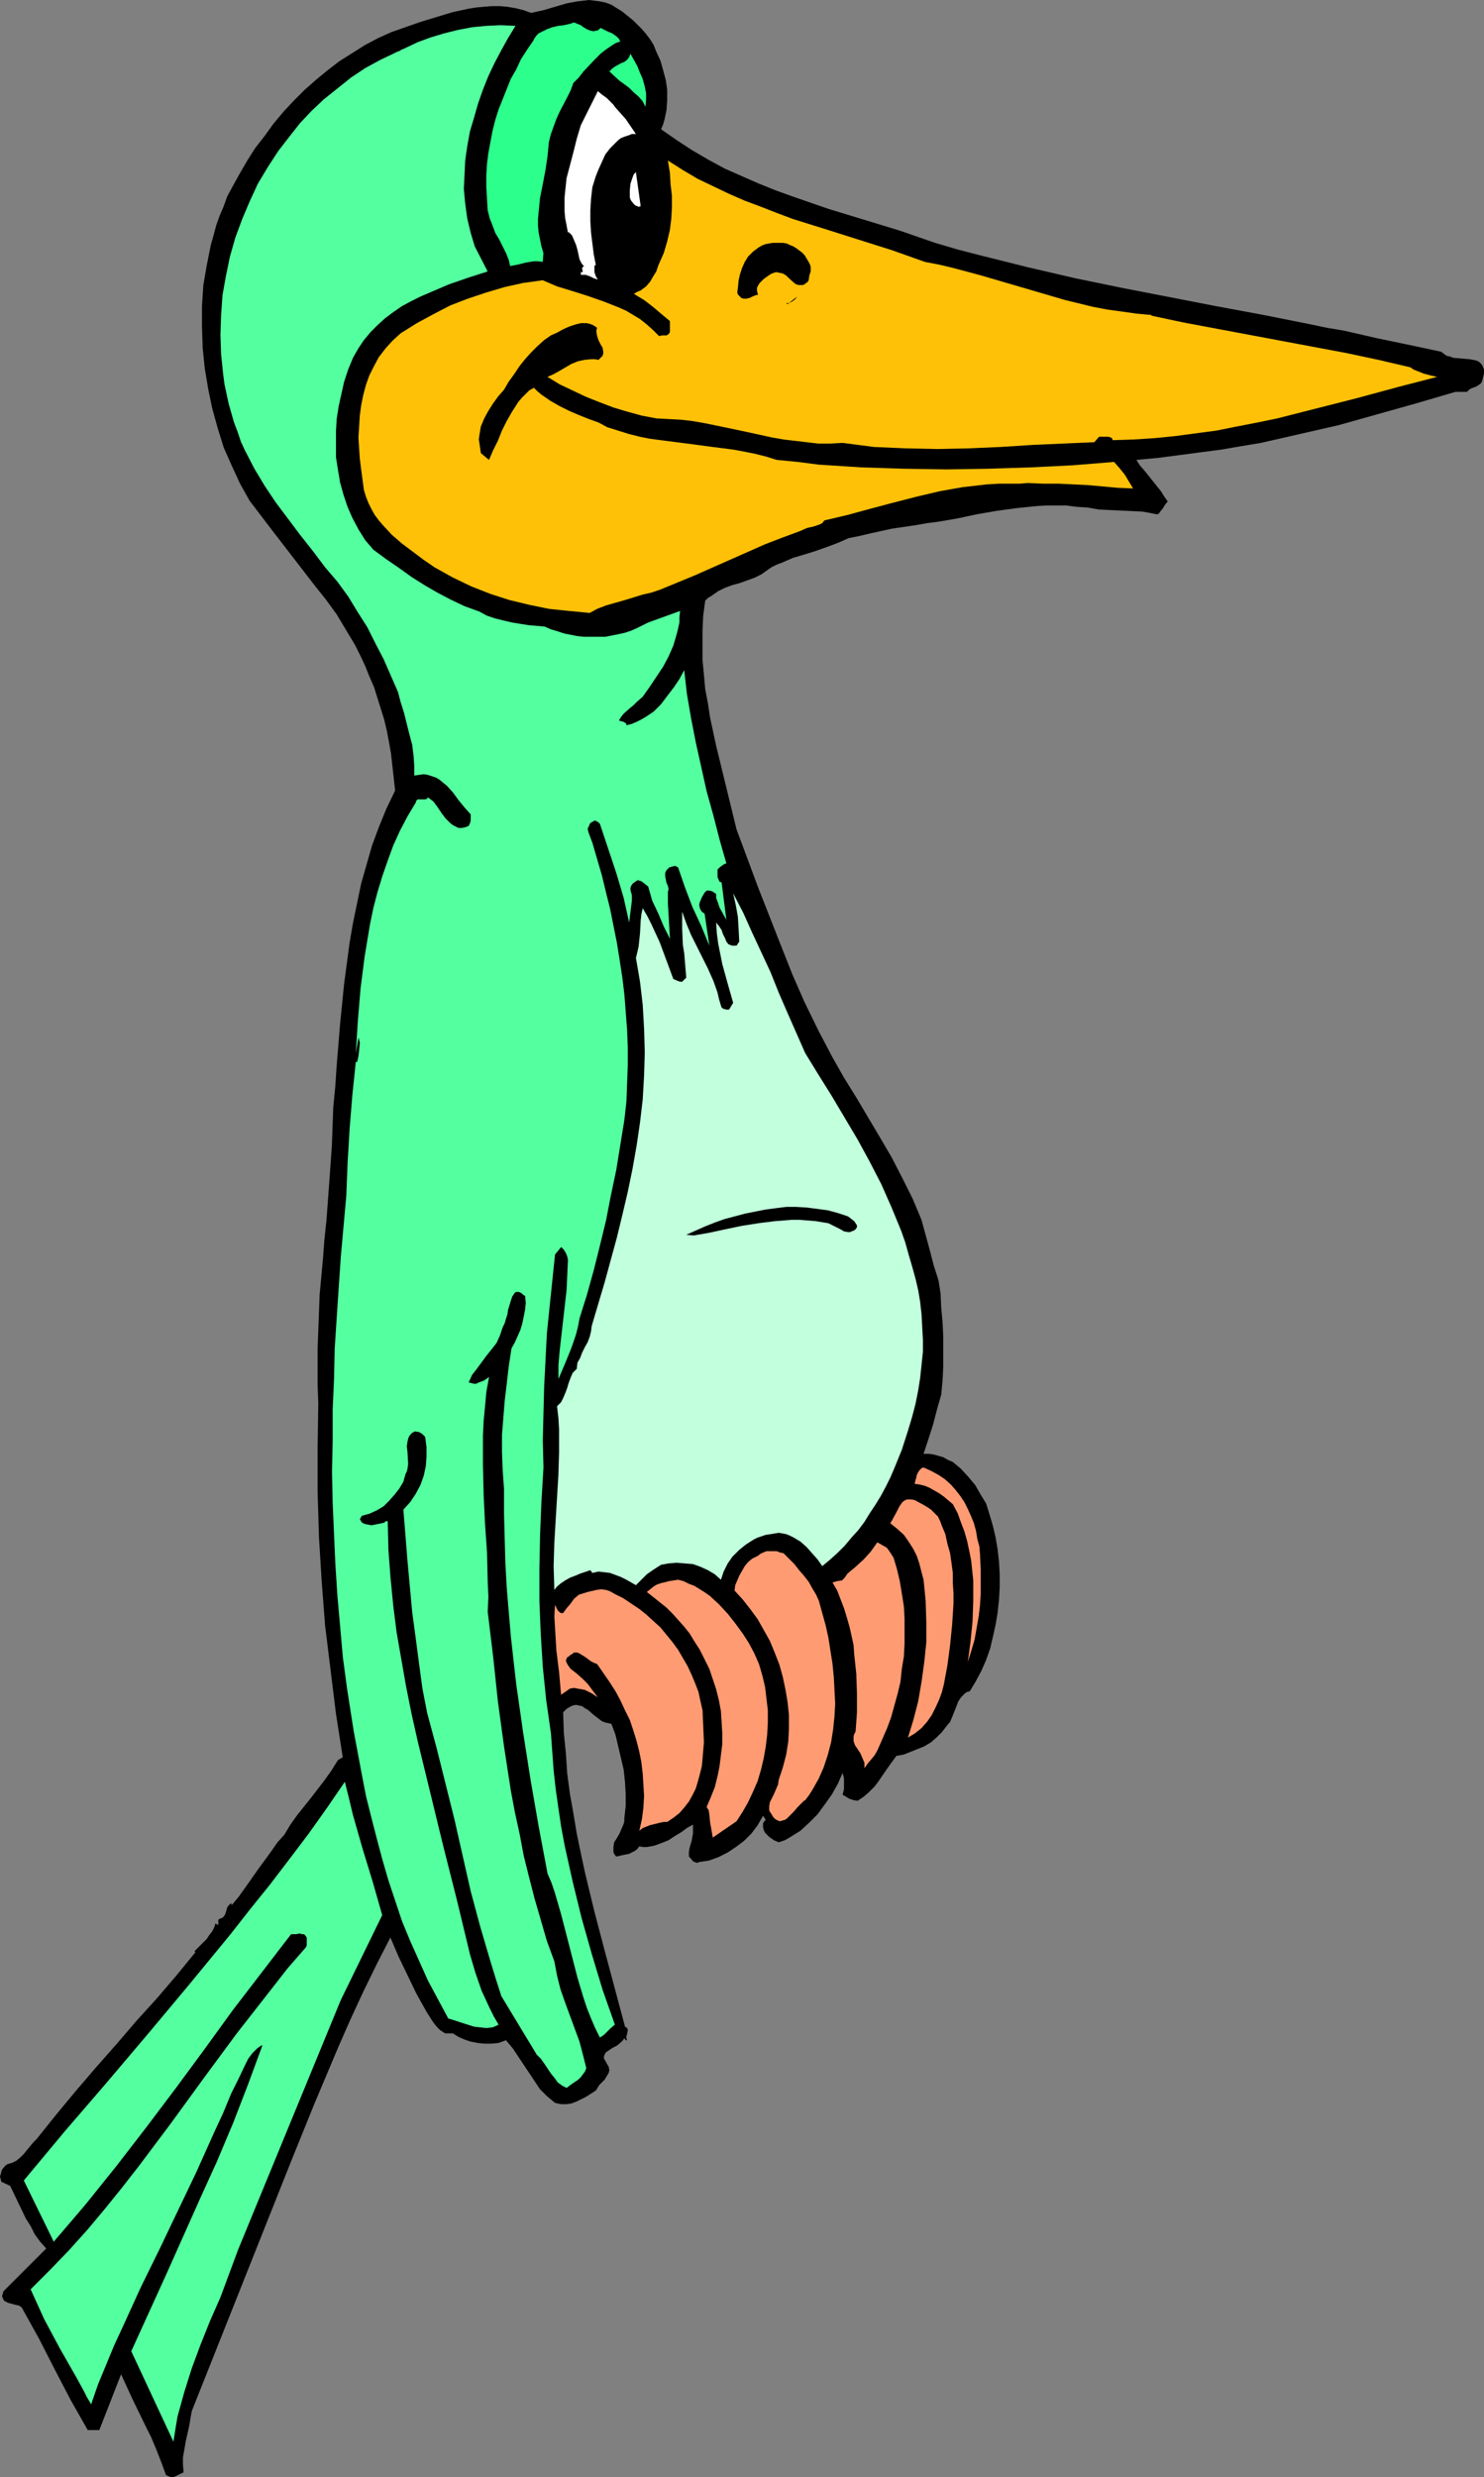 <?xml version="1.0" encoding="UTF-8" standalone="no"?>
<svg
   version="1.0"
   width="93.301mm"
   height="155.668mm"
   id="svg18"
   sodipodi:docname="Bird 28.wmf"
   xmlns:inkscape="http://www.inkscape.org/namespaces/inkscape"
   xmlns:sodipodi="http://sodipodi.sourceforge.net/DTD/sodipodi-0.dtd"
   xmlns="http://www.w3.org/2000/svg"
   xmlns:svg="http://www.w3.org/2000/svg">
  <rect width="100%" height="100%" fill="#808080" stroke="none"/>
  <sodipodi:namedview
     id="namedview18"
     pagecolor="#ffffff"
     bordercolor="#000000"
     borderopacity="0.25"
     inkscape:showpageshadow="2"
     inkscape:pageopacity="0.0"
     inkscape:pagecheckerboard="0"
     inkscape:deskcolor="#d1d1d1"
     inkscape:document-units="mm" />
  <defs
     id="defs1">
    <pattern
       id="WMFhbasepattern"
       patternUnits="userSpaceOnUse"
       width="6"
       height="6"
       x="0"
       y="0" />
  </defs>
  <path
     style="fill:#000000;fill-opacity:1;fill-rule:evenodd;stroke:none"
     d="m 155.954,12.281 0.97,2.101 0.646,2.262 0.646,2.424 0.323,2.262 v 2.424 l -0.162,2.424 -0.485,2.262 -0.323,1.131 -0.485,1.131 3.717,2.585 3.717,2.424 3.879,2.262 3.879,2.101 4.04,1.778 4.04,1.778 4.04,1.616 4.04,1.454 8.404,2.909 16.969,5.171 8.404,2.909 5.495,1.616 5.656,1.454 10.989,2.747 11.151,2.585 10.989,2.262 22.464,4.363 11.313,2.101 11.313,2.262 3.879,0.808 3.879,0.646 7.757,1.778 7.757,1.616 7.596,1.616 0.646,0.485 0.646,0.485 0.808,0.162 0.808,0.323 1.939,0.162 1.939,0.162 1.616,0.323 0.646,0.323 0.485,0.485 0.323,0.485 0.323,0.808 v 0.97 l -0.323,1.293 -0.162,0.646 -0.323,0.485 -0.485,0.323 -0.485,0.323 -1.293,0.485 -0.485,0.323 -0.485,0.485 h -2.747 l -9.373,2.747 -9.212,2.585 -9.212,2.585 -9.212,2.101 -9.212,2.101 -4.848,0.808 -4.687,0.808 -5.01,0.646 -4.848,0.646 -5.01,0.646 -5.172,0.485 0.808,1.293 1.131,1.293 1.939,2.424 1.939,2.424 0.808,1.293 0.808,1.131 -0.646,0.808 -0.485,0.808 -0.646,0.808 -0.323,0.485 -0.485,0.162 -1.616,-0.323 -1.778,-0.323 -3.394,-0.162 -3.394,-0.162 -3.555,-0.162 -2.747,-0.485 -2.586,-0.162 -2.424,-0.323 h -2.424 -2.424 l -2.424,0.162 -4.687,0.485 -4.687,0.646 -4.687,0.808 -4.525,0.97 -4.687,0.808 -2.586,0.323 -2.747,0.485 -5.495,0.808 -5.172,1.131 -2.747,0.646 -2.424,0.485 -2.586,1.131 -2.586,0.97 -2.747,0.97 -2.586,0.808 -2.747,0.808 -2.586,1.131 -1.293,0.485 -1.293,0.646 -1.131,0.808 -1.131,0.808 -1.616,0.808 -1.778,0.646 -1.778,0.646 -1.778,0.485 -1.778,0.646 -1.616,0.808 -1.616,1.131 -0.808,0.485 -0.646,0.646 -0.485,3.555 -0.162,3.555 v 3.555 3.393 l 0.323,3.393 0.323,3.555 0.646,3.393 0.485,3.232 1.454,6.787 1.616,6.625 1.616,6.625 1.616,6.625 5.172,13.897 5.333,13.574 2.747,6.948 2.909,6.625 3.232,6.625 3.394,6.464 2.747,4.848 2.909,4.686 5.656,9.534 2.747,4.686 2.586,5.009 2.424,4.848 2.101,5.009 1.939,7.11 0.97,3.717 1.131,3.555 0.485,3.07 0.162,3.393 0.323,3.555 0.162,3.393 v 3.555 3.393 l -0.162,3.393 -0.323,3.393 -0.97,3.393 -0.97,3.717 -1.131,3.555 -1.131,3.393 h 1.293 l 1.131,0.162 1.131,0.323 1.131,0.323 1.131,0.646 1.131,0.485 0.97,0.808 0.97,0.808 1.778,1.939 1.616,1.939 1.293,2.262 1.293,2.101 0.808,2.585 0.808,2.747 0.646,2.747 0.485,2.909 0.323,2.909 0.162,2.909 v 3.07 l -0.162,2.909 -0.323,3.07 -0.485,2.909 -0.646,2.909 -0.646,2.747 -0.97,2.747 -1.131,2.585 -1.293,2.424 -1.454,2.424 -0.646,0.162 -0.485,0.323 -0.485,0.485 -0.485,0.485 -0.646,0.97 -0.485,1.293 -0.97,2.424 -0.485,1.131 -0.808,0.97 -1.131,1.454 -1.293,1.293 -1.293,1.131 -1.616,0.97 -1.616,0.646 -1.616,0.646 -1.616,0.646 -1.778,0.323 -2.101,2.909 -2.101,3.07 -0.97,1.293 -1.293,1.293 -1.293,1.131 -1.454,0.97 -0.97,-0.162 -0.97,-0.323 -0.808,-0.485 -0.808,-0.485 0.323,-1.293 v -1.293 -1.293 l -0.323,-1.293 -1.131,2.585 -1.454,2.585 -1.616,2.262 -1.778,2.424 -1.939,1.939 -2.101,1.939 -1.293,0.808 -1.293,0.808 -1.131,0.646 -1.454,0.485 -1.131,-0.485 -1.131,-0.808 -0.485,-0.485 -0.485,-0.485 -0.323,-0.646 -0.162,-0.646 v -0.485 -0.485 l 0.323,-0.485 0.323,-0.323 -0.646,-0.97 -1.293,2.262 -1.454,1.939 -1.778,1.778 -1.939,1.454 -1.939,1.293 -2.263,1.131 -2.263,0.808 -2.263,0.323 -0.323,0.162 h -0.323 l -0.808,-0.323 -0.485,-0.646 -0.485,-0.485 v -1.131 l 0.162,-0.97 0.485,-1.616 0.323,-1.778 v -0.97 -1.131 l -1.454,0.808 -0.646,0.485 -0.646,0.485 -1.616,0.97 -1.454,0.97 -1.616,0.646 -1.778,0.646 -1.778,0.323 h -0.808 l -0.97,-0.162 -0.485,0.646 -0.646,0.485 -0.646,0.323 -0.646,0.323 -1.616,0.323 -1.454,0.323 -0.485,-0.646 -0.162,-0.485 v -0.646 -0.485 l 0.162,-1.131 0.646,-0.97 0.646,-1.131 0.485,-1.131 0.485,-1.131 0.162,-0.646 v -0.646 l 0.323,-2.909 v -2.909 l -0.162,-2.909 -0.323,-2.909 -0.646,-2.747 -0.646,-2.747 -0.646,-2.747 -0.97,-2.585 -0.646,-0.162 -0.808,-0.162 -0.808,-0.323 -0.646,-0.485 -1.454,-1.131 -1.293,-1.131 -0.646,-0.323 -0.646,-0.485 -0.808,-0.162 -0.646,-0.162 -0.808,0.162 -0.646,0.323 -0.808,0.485 -0.808,0.808 0.162,4.848 0.485,4.848 0.323,4.848 0.646,4.848 0.808,4.525 0.808,4.848 0.97,4.686 0.97,4.525 2.263,9.372 2.424,9.211 2.424,9.049 2.424,9.049 0.485,0.323 0.162,0.323 v 0.323 l -0.162,0.808 -0.162,0.485 v 0.485 l 0.162,0.485 h -0.162 -0.162 l -0.323,-0.485 -0.323,0.485 -0.485,0.485 -0.97,0.808 -0.97,0.485 -0.97,0.646 -0.485,0.323 -0.323,0.323 -0.162,0.323 -0.162,0.485 v 0.485 l 0.323,0.485 0.323,0.646 0.485,0.808 0.162,0.808 -0.162,0.646 -0.485,0.808 -0.485,0.808 -1.293,1.293 -0.485,0.808 -0.323,0.485 -2.263,1.454 -1.293,0.646 -0.97,0.485 -1.293,0.485 -1.131,0.162 h -1.293 l -0.808,-0.162 -0.646,-0.162 -0.97,-0.808 -0.97,-0.808 -1.616,-1.616 -1.293,-1.939 -1.293,-1.939 -2.586,-3.878 -1.293,-1.939 -1.616,-1.939 -1.778,0.646 -1.616,0.162 h -1.778 l -1.616,-0.162 -1.616,-0.323 -1.454,-0.485 -1.454,-0.646 -1.293,-0.808 h -0.646 -0.485 -0.646 l -0.323,-0.162 -0.97,-0.646 -0.646,-0.646 -0.808,-0.97 -0.646,-0.97 -1.131,-1.778 -2.424,-4.363 -2.101,-4.363 -2.101,-4.363 -1.939,-4.525 -3.232,6.302 -3.232,6.625 -3.071,6.625 -2.909,6.625 -5.656,13.412 -5.495,13.574 -23.595,59.304 -0.323,1.778 -0.323,1.939 -0.808,3.555 -0.323,1.939 -0.323,1.778 v 1.778 l 0.162,1.778 -0.97,0.485 -0.97,0.485 -0.485,0.162 h -0.646 l -0.485,-0.162 -0.646,-0.323 -1.131,-3.07 -1.131,-2.909 -1.293,-3.07 -1.454,-2.909 -2.909,-5.979 -2.747,-5.979 -5.172,13.25 h -2.747 l -4.04,-7.11 -3.879,-7.433 -3.717,-7.272 -4.04,-7.272 -0.646,-0.485 -0.808,-0.162 -1.778,-0.485 -0.646,-0.323 -0.323,-0.162 -0.162,-0.323 -0.162,-0.323 -0.162,-0.485 0.162,-0.485 0.162,-0.646 L 10.989,534.059 9.535,532.443 8.242,530.665 7.272,528.726 6.141,526.949 2.424,519.192 0.323,518.223 0.162,517.576 0,516.93 l 0.162,-0.485 0.162,-0.646 0.162,-0.485 0.808,-0.97 0.485,-0.323 1.131,-0.323 0.97,-0.485 0.97,-0.808 0.808,-0.808 1.454,-1.778 0.808,-0.97 0.808,-0.808 4.525,-5.656 4.687,-5.656 4.848,-5.656 4.848,-5.494 4.848,-5.656 4.848,-5.333 4.687,-5.494 4.363,-5.333 v -0.162 l -0.162,-0.162 1.454,-1.454 1.454,-1.454 0.646,-0.97 0.646,-0.808 0.485,-0.97 0.323,-0.97 0.323,0.323 h 0.323 v -0.162 -0.162 -0.323 -0.162 -0.323 l 0.162,-0.162 0.323,-0.162 0.485,-0.162 0.323,-0.323 0.323,-0.485 0.162,-0.485 0.162,-0.485 0.162,-0.646 0.323,-0.485 0.646,-0.646 v 0.323 0 l 0.162,0.162 v 0 l 1.616,-1.939 1.616,-2.262 3.071,-4.363 3.071,-4.201 1.454,-2.101 1.616,-1.778 1.454,-2.424 1.616,-2.262 3.232,-4.04 1.616,-2.101 1.616,-2.101 1.616,-2.262 1.616,-2.585 1.131,-0.646 -1.616,-10.342 -1.293,-10.503 -1.293,-10.503 -0.808,-10.503 -0.646,-10.503 -0.323,-10.665 V 343.866 l 0.162,-10.665 -0.162,-4.201 v -4.363 -4.363 l 0.162,-4.201 0.323,-8.564 0.808,-8.726 0.323,-4.363 0.485,-4.525 0.646,-8.726 0.646,-9.049 0.162,-4.525 0.162,-4.525 0.485,-5.009 0.323,-4.848 0.808,-9.857 0.97,-9.695 0.646,-4.848 0.646,-4.848 0.808,-4.686 0.97,-4.686 0.97,-4.686 1.293,-4.525 1.293,-4.525 1.616,-4.363 1.778,-4.363 2.101,-4.363 -0.323,-2.909 -0.323,-2.909 -0.323,-2.909 -0.485,-2.747 -0.485,-2.585 -0.646,-2.747 -0.808,-2.585 -0.808,-2.585 -0.808,-2.585 -1.131,-2.585 -0.97,-2.424 -1.131,-2.424 -1.293,-2.585 -1.454,-2.424 -1.454,-2.424 -1.454,-2.424 -2.586,-3.555 -2.586,-3.232 -10.343,-13.412 -5.172,-6.787 -2.263,-4.04 -1.939,-4.201 -1.939,-4.363 -1.454,-4.686 -1.293,-4.686 -0.97,-4.686 -0.808,-4.848 -0.485,-4.848 -0.162,-5.009 v -4.848 l 0.323,-5.009 0.808,-4.686 0.485,-2.424 0.485,-2.424 0.646,-2.262 0.646,-2.424 0.808,-2.262 0.97,-2.262 0.808,-2.262 1.131,-2.101 1.778,-3.232 1.778,-3.07 1.939,-3.07 2.263,-2.909 2.101,-2.909 2.424,-2.909 2.424,-2.585 2.586,-2.585 2.747,-2.424 2.747,-2.262 2.747,-2.101 3.071,-1.939 3.071,-1.939 3.071,-1.616 3.232,-1.454 3.232,-1.131 3.717,-1.293 3.717,-1.131 3.717,-1.131 3.717,-0.808 1.939,-0.323 1.778,-0.162 1.939,-0.162 h 1.939 l 1.778,0.162 1.939,0.323 1.939,0.485 1.778,0.646 2.909,-0.646 2.747,-0.808 2.747,-0.808 2.586,-0.485 1.454,-0.162 L 139.955,0 l 1.293,0.162 1.293,0.162 1.454,0.323 1.293,0.485 1.293,0.808 1.293,0.808 2.586,2.101 0.97,0.97 1.131,1.131 0.97,1.131 0.97,1.293 0.808,1.293 z"
     id="path1" />
  <path
     style="fill:#2dff8c;fill-opacity:1;fill-rule:evenodd;stroke:none"
     d="m 142.702,6.625 1.293,0.646 0.646,0.323 0.808,0.323 0.485,0.323 0.646,0.485 0.485,0.485 0.323,0.646 -0.97,0.323 -0.808,0.485 -1.454,0.97 -1.454,1.131 -1.454,1.454 -2.586,2.747 -1.131,1.454 -1.293,1.293 -0.646,1.778 -0.808,1.616 -1.778,3.393 -0.808,1.778 -0.646,1.778 -0.646,1.778 -0.485,1.939 -0.323,3.393 -0.485,3.232 -0.646,3.393 -0.646,3.232 -0.323,3.232 -0.162,1.778 v 1.616 l 0.162,1.616 0.323,1.616 0.323,1.616 0.485,1.616 -0.162,2.101 -1.131,-0.162 h -0.97 l -1.939,0.323 -1.939,0.485 -0.808,0.162 -0.97,0.162 -0.323,-1.454 -0.646,-1.616 -0.808,-1.616 -0.808,-1.616 -0.97,-1.616 -0.646,-1.778 -0.646,-1.616 -0.485,-1.939 -0.162,-2.747 -0.162,-2.747 v -2.747 l 0.162,-2.747 0.323,-2.585 0.485,-2.585 0.485,-2.585 0.646,-2.585 0.808,-2.585 0.97,-2.424 0.97,-2.424 0.97,-2.424 1.293,-2.262 1.131,-2.424 1.454,-2.262 1.454,-2.101 0.323,-0.646 0.485,-0.646 0.485,-0.485 0.646,-0.323 1.293,-0.646 1.293,-0.485 1.454,-0.323 1.293,-0.162 1.454,-0.323 0.97,-0.323 0.808,0.323 0.808,0.323 0.646,0.485 0.808,0.485 0.808,0.323 0.808,0.162 0.485,-0.162 h 0.323 l 0.485,-0.323 z"
     id="path2" />
  <path
     style="fill:#54ffa0;fill-opacity:1;fill-rule:evenodd;stroke:none"
     d="m 122.501,6.14 -1.778,2.909 -1.616,2.909 -1.616,3.07 -1.454,3.07 -1.293,3.232 -1.131,3.232 -0.97,3.393 -0.97,3.232 -0.646,3.555 -0.485,3.393 -0.162,3.393 -0.162,3.393 0.323,3.393 0.485,3.555 0.808,3.393 0.97,3.232 v 0 l 3.071,5.979 -4.525,1.454 -4.687,1.616 -4.525,1.939 -2.263,0.97 -2.263,1.131 -2.101,1.131 -2.101,1.454 -1.939,1.454 -1.778,1.616 -1.616,1.616 -1.616,1.939 -1.293,1.939 -1.293,2.262 -1.131,2.747 -0.97,2.909 -0.646,2.909 -0.646,2.909 -0.485,3.07 -0.162,2.909 v 3.07 3.07 l 0.485,3.07 0.485,2.909 0.808,2.909 0.97,2.909 1.131,2.585 1.454,2.747 1.616,2.585 1.939,2.262 3.071,2.262 3.071,2.101 2.909,2.101 3.071,1.939 3.071,1.778 3.071,1.616 3.394,1.616 3.555,1.293 1.778,0.97 1.939,0.646 1.939,0.485 2.101,0.485 1.939,0.323 2.101,0.323 1.939,0.162 1.778,0.162 1.454,0.646 1.616,0.485 1.454,0.485 1.616,0.323 1.616,0.323 1.616,0.162 h 1.616 1.778 1.616 l 1.616,-0.323 1.616,-0.323 1.454,-0.323 1.454,-0.485 1.454,-0.646 1.293,-0.646 1.293,-0.646 7.596,-2.747 -0.162,1.454 v 1.293 l -0.323,1.454 -0.323,1.293 -0.808,2.747 -1.131,2.585 -1.293,2.424 -1.616,2.424 -1.616,2.424 -1.616,2.262 -1.454,1.293 -0.808,0.808 -0.808,0.646 -1.454,1.293 -0.646,0.808 -0.485,0.808 0.485,0.162 0.646,0.162 0.485,0.323 0.162,0.162 v 0.323 l 1.293,-0.323 1.131,-0.485 0.97,-0.485 1.131,-0.646 0.97,-0.646 0.97,-0.646 1.778,-1.778 1.454,-1.939 1.616,-2.101 1.293,-1.939 1.131,-2.101 0.646,5.656 0.97,5.656 1.131,5.817 1.293,5.817 1.293,5.817 1.616,5.817 1.454,5.656 1.616,5.656 -0.485,0.162 -0.485,0.323 -0.646,0.485 -0.485,0.485 v 0.97 0.808 l 0.323,0.808 0.162,0.323 0.485,0.162 1.131,8.888 -0.808,-1.454 -0.808,-1.454 -0.485,-1.454 -0.323,-0.808 v -0.97 l -0.97,-0.646 -0.646,-0.162 h -0.646 l -0.485,0.485 -0.485,0.808 -0.323,0.646 -0.323,0.808 -0.162,0.646 0.162,0.808 0.323,0.646 0.323,0.323 0.485,0.323 1.131,7.595 -1.939,-4.686 -2.101,-4.525 -1.778,-4.686 -1.616,-4.686 -0.323,-0.162 -0.162,-0.162 h -0.485 l -1.131,0.323 -0.323,0.323 -0.323,0.323 -0.162,0.323 -0.162,0.323 v 0.808 l 0.162,0.808 0.162,0.808 0.323,0.646 0.162,0.808 -0.162,0.646 v 2.747 l 0.162,2.747 0.162,2.747 0.162,2.909 -1.454,-2.909 -1.293,-3.07 -1.454,-3.07 -0.97,-3.393 -0.646,-0.485 -0.808,-0.646 -0.323,-0.162 -0.485,-0.162 h -0.323 l -0.485,0.323 -0.646,0.485 -0.323,0.485 -0.162,0.485 v 0.646 l 0.162,0.485 0.162,0.646 v 0.646 0.646 l -0.646,5.171 -0.646,-2.909 -0.646,-2.909 -1.778,-5.979 -1.939,-5.817 -1.939,-5.817 -0.323,-0.323 -0.485,-0.323 -0.485,-0.162 -0.162,0.162 -0.323,0.162 -0.323,0.162 -0.323,0.323 -0.162,0.485 -0.323,0.646 0.162,0.808 0.485,1.293 0.485,1.293 2.263,7.756 0.97,4.04 0.97,3.878 0.808,4.04 0.808,4.04 0.646,4.04 0.646,4.201 0.485,4.04 0.323,4.201 0.323,4.201 0.162,4.201 v 4.201 l -0.162,4.201 -0.162,4.363 -0.485,4.363 -0.97,5.979 -0.97,5.979 -1.293,6.14 -1.131,5.817 -1.454,5.979 -1.454,5.817 -1.616,5.817 -1.778,5.656 -0.323,1.778 -0.485,1.939 -0.646,1.939 -0.646,1.778 -1.454,3.555 -1.454,3.393 v -3.393 l 0.323,-3.555 1.616,-14.22 0.162,-3.555 0.162,-3.555 -0.162,-0.808 -0.323,-0.808 -0.485,-0.808 -0.646,-0.646 -1.454,1.778 -1.293,12.443 -0.646,6.302 -0.323,6.302 -0.323,6.302 -0.162,6.302 -0.162,6.464 0.162,6.464 -0.485,8.08 -0.323,7.918 -0.162,7.918 v 7.756 l 0.323,7.918 0.485,7.756 0.808,7.918 1.131,7.918 0.323,4.525 0.323,4.363 0.485,4.363 0.646,4.525 0.646,4.363 0.808,4.363 0.97,4.363 0.97,4.363 2.101,8.564 2.424,8.564 2.586,8.564 2.909,8.241 -0.97,0.808 -0.808,0.808 -0.808,0.808 -0.97,0.646 -1.131,-2.262 -0.97,-2.262 -0.97,-2.424 -0.808,-2.424 -1.454,-4.848 -1.293,-5.009 -2.586,-10.019 -1.454,-5.009 -0.808,-2.424 -0.97,-2.262 -2.101,-11.15 -1.939,-11.15 -1.778,-11.311 -1.616,-11.311 -0.646,-5.656 -0.646,-5.817 -0.485,-5.656 -0.485,-5.817 -0.323,-5.817 -0.162,-5.817 -0.162,-5.979 v -5.817 l -0.323,-4.525 -0.162,-4.363 v -4.04 l 0.323,-4.04 0.323,-4.04 0.485,-4.04 0.485,-4.201 0.646,-4.201 0.808,-1.454 0.646,-1.454 0.646,-1.454 0.485,-1.616 0.323,-1.616 0.323,-1.616 0.162,-1.616 -0.162,-1.616 -0.485,-0.323 -0.323,-0.323 -0.323,-0.162 -0.323,-0.162 h -0.323 -0.323 l -0.323,0.162 -0.646,0.97 -0.323,0.97 -0.646,2.101 -0.162,1.131 -0.323,0.97 -0.323,1.131 -0.485,0.97 -0.323,0.97 -0.323,0.97 -0.808,1.778 -1.131,1.454 -1.293,1.616 -2.263,3.07 -1.131,1.454 -0.808,1.778 0.646,0.162 0.646,0.162 h 0.485 l 0.646,-0.323 1.293,-0.485 1.131,-0.808 -0.646,3.555 -0.323,3.555 -0.323,3.393 -0.162,3.393 v 3.555 3.393 l 0.162,6.948 0.323,6.948 0.485,6.948 0.162,6.948 0.162,3.555 -0.162,3.555 1.293,10.665 1.131,10.665 1.454,10.665 1.616,10.503 0.97,5.171 1.131,5.171 0.97,5.171 1.293,5.171 1.293,5.009 1.454,5.009 1.454,5.009 1.778,4.848 0.646,3.393 0.808,3.232 1.131,3.232 1.131,3.07 2.263,6.14 0.808,3.07 0.808,3.232 -0.323,0.808 -0.485,0.646 -0.485,0.646 -0.646,0.646 -1.454,0.97 -0.646,0.485 -0.646,0.485 -0.97,-0.485 -1.131,-0.808 -0.808,-1.131 -0.808,-0.97 -1.616,-2.424 -0.808,-1.131 -0.97,-0.97 -8.404,-13.897 v 0 l -1.293,-4.04 -1.293,-4.201 -2.424,-8.241 -2.263,-8.403 -1.939,-8.564 -1.939,-8.564 -2.101,-8.403 -2.101,-8.403 -2.263,-8.403 -1.131,-5.817 -0.808,-5.979 -0.808,-6.14 -0.808,-5.979 -1.131,-12.281 -0.97,-12.119 1.616,-1.778 1.293,-1.939 1.131,-2.101 0.808,-2.262 0.485,-2.262 0.162,-2.262 v -2.262 l -0.323,-2.424 -0.323,-0.323 -0.323,-0.323 -0.485,-0.323 -0.323,-0.162 -0.97,-0.162 -0.323,0.162 -0.323,0.162 -0.485,0.485 -0.323,0.485 -0.162,0.485 -0.162,0.646 -0.162,1.131 0.162,1.293 0.162,2.909 -0.162,1.131 -0.162,0.646 -0.323,0.646 -0.485,1.778 -0.97,1.616 -1.131,1.454 -1.293,1.454 -1.293,1.293 -1.616,0.97 -1.778,0.808 -1.778,0.485 -0.485,0.808 0.485,0.808 0.646,0.323 0.808,0.162 0.808,0.162 0.808,-0.162 0.808,-0.162 0.808,-0.162 0.646,-0.162 0.162,-0.162 0.162,-0.162 h 0.485 l 0.162,6.787 0.485,6.464 0.646,6.625 0.808,6.464 1.131,6.464 1.131,6.464 1.293,6.464 1.454,6.464 3.071,12.604 3.071,12.604 3.232,12.766 3.071,12.766 1.293,4.363 1.454,4.201 0.97,2.101 0.97,2.101 0.97,1.939 1.131,1.939 -0.646,0.323 -0.808,0.323 -1.454,0.162 -1.454,-0.162 -1.454,-0.162 -3.071,-0.97 -1.454,-0.485 -1.616,-0.485 -2.424,-4.525 -2.424,-4.525 -2.101,-4.686 -2.101,-4.686 -1.939,-4.686 -1.616,-4.848 -1.616,-4.848 -1.454,-5.009 -1.293,-4.848 -1.293,-5.009 -1.293,-5.171 -0.97,-5.009 -1.939,-10.342 -1.616,-10.342 -0.97,-7.272 -0.646,-7.272 -0.646,-7.272 -0.485,-7.433 -0.323,-7.272 -0.323,-7.433 -0.162,-7.433 0.162,-7.272 v -7.433 l 0.323,-7.272 0.162,-7.272 0.485,-7.433 0.485,-7.272 0.485,-7.11 1.293,-14.382 0.323,-8.08 0.485,-8.08 0.646,-7.918 0.808,-7.756 h 0.323 l 0.323,-1.454 0.162,-1.454 0.162,-1.616 -0.162,-0.646 -0.162,-0.646 -0.646,3.717 v 0 l 0.485,-7.595 0.646,-7.756 0.97,-7.595 0.646,-3.878 0.646,-3.878 0.808,-3.878 0.97,-3.717 1.131,-3.717 1.293,-3.717 1.293,-3.555 1.616,-3.555 1.778,-3.393 1.939,-3.232 0.162,-0.485 0.323,-0.323 h 0.323 1.454 l 0.485,-0.162 0.162,-0.323 0.646,0.485 0.646,0.485 0.97,1.293 0.97,1.454 0.97,1.293 1.131,1.131 0.646,0.485 0.646,0.323 0.646,0.323 h 0.808 l 0.808,-0.162 0.808,-0.323 0.323,-0.646 0.162,-0.646 v -0.646 -0.808 l -1.454,-1.616 -1.454,-1.778 -1.293,-1.778 -1.454,-1.616 -0.808,-0.646 -0.97,-0.808 -0.808,-0.485 -0.97,-0.323 -0.97,-0.323 -0.97,-0.162 -1.131,0.162 -1.131,0.162 v -1.131 -1.131 l -0.162,-2.424 -0.323,-2.585 -0.646,-2.424 -1.293,-5.171 -0.808,-2.585 -0.646,-2.424 -3.394,-7.756 -1.939,-3.717 -1.939,-3.878 -2.263,-3.555 -2.263,-3.717 -2.586,-3.555 -2.909,-3.393 -2.909,-3.878 -3.071,-3.878 -2.909,-3.878 -2.909,-3.878 -2.586,-3.878 -2.424,-4.04 -2.263,-4.363 -0.97,-2.101 -0.808,-2.424 -0.808,-2.101 -0.646,-2.262 -0.646,-2.262 -0.485,-2.262 -0.485,-2.262 -0.323,-2.424 -0.485,-4.686 -0.162,-4.686 0.162,-4.686 0.323,-4.686 0.808,-4.525 0.97,-4.686 1.293,-4.525 1.616,-4.363 1.778,-4.201 1.939,-4.201 2.424,-4.04 2.424,-3.717 2.747,-3.555 2.424,-3.07 2.747,-2.909 2.909,-2.747 3.232,-2.585 3.232,-2.585 3.394,-2.262 3.555,-1.939 3.394,-1.616 0.646,-0.323 0.485,-0.162 0.323,-0.162 0.162,-0.162 0.485,-0.162 0.323,-0.162 3.071,-1.454 3.071,-1.131 3.232,-0.97 3.232,-0.808 3.394,-0.646 3.394,-0.323 3.394,-0.162 3.555,0.162 z"
     id="path3" />
  <path
     style="fill:#2dff8c;fill-opacity:1;fill-rule:evenodd;stroke:none"
     d="m 153.368,25.37 -0.646,-1.293 -0.97,-1.131 -1.131,-0.97 -1.131,-1.131 -2.424,-1.778 -2.263,-2.101 0.646,-0.646 0.646,-0.485 1.454,-0.808 0.808,-0.323 0.646,-0.485 0.485,-0.646 0.323,-0.808 0.808,1.454 0.808,1.454 0.646,1.616 0.646,1.454 0.485,1.778 0.323,1.616 v 1.616 z"
     id="path4" />
  <path
     style="fill:#ffffff;fill-opacity:1;fill-rule:evenodd;stroke:none"
     d="m 146.096,25.37 1.293,1.454 1.293,1.454 2.424,3.555 h -0.97 l -0.808,0.323 -0.97,0.323 -0.808,0.323 -0.646,0.485 -0.646,0.646 -1.293,1.293 -1.131,1.454 -0.808,1.778 -0.808,1.778 -0.646,1.616 -0.808,2.585 -0.323,2.747 -0.162,2.747 v 2.585 l 0.162,2.747 0.323,2.585 0.323,2.585 0.485,2.424 -0.323,0.323 v 0.485 0.97 l 0.323,0.97 0.485,0.808 -0.97,-0.323 -0.97,-0.485 -0.97,-0.323 h -1.131 v -0.646 h 0.323 l 0.162,-0.162 -0.162,-0.485 v -0.162 -0.162 l 0.162,-0.323 h 0.323 l -0.646,-0.808 -0.485,-0.97 -0.485,-2.262 -0.323,-1.131 -0.485,-1.131 -0.485,-1.131 -0.808,-0.808 -0.162,0.162 -0.323,-1.778 -0.323,-1.616 -0.162,-1.778 v -1.616 -1.454 l 0.162,-1.616 0.323,-3.07 0.808,-3.07 0.808,-3.07 0.808,-3.232 0.97,-3.232 4.04,-8.08 0.97,0.808 1.131,0.808 1.131,1.131 0.485,0.485 z"
     id="path5" />
  <path
     style="fill:#ffc107;fill-opacity:1;fill-rule:evenodd;stroke:none"
     d="m 219.79,62.213 3.394,0.646 3.394,0.808 6.626,1.778 6.626,1.939 6.626,1.939 6.626,1.939 6.626,1.616 3.394,0.646 3.555,0.485 3.394,0.485 3.555,0.323 v 0.162 l 7.596,1.616 7.757,1.454 15.515,2.909 15.515,2.909 7.596,1.616 7.596,1.778 0.646,0.485 0.808,0.323 1.616,0.646 1.778,0.485 0.808,0.162 0.646,0.162 -9.373,2.424 -9.535,2.585 -9.535,2.424 -9.535,2.424 -4.687,0.97 -5.01,0.97 -4.848,0.97 -4.848,0.646 -4.848,0.646 -4.848,0.485 -5.01,0.323 -5.01,0.162 -0.162,-0.485 -0.323,-0.162 -0.485,-0.162 h -0.485 -0.97 -0.808 l -1.131,1.293 -7.434,0.323 -7.272,0.323 -7.596,0.485 -7.434,0.323 -7.596,0.162 -7.596,-0.162 -3.717,-0.162 -3.717,-0.162 -3.717,-0.485 -3.717,-0.485 -2.909,0.162 h -2.909 l -2.747,-0.323 -2.747,-0.323 -2.747,-0.323 -2.747,-0.485 -5.172,-1.131 -5.333,-1.131 -5.495,-1.131 -2.747,-0.485 -2.747,-0.323 -2.909,-0.162 -3.071,-0.162 -3.394,-0.646 -3.555,-0.97 -3.232,-0.97 -3.394,-1.293 -3.232,-1.293 -3.071,-1.454 -3.071,-1.454 -2.909,-1.778 1.454,-0.646 1.454,-0.808 2.747,-1.616 1.616,-0.646 1.454,-0.323 1.616,-0.162 h 0.97 l 0.808,0.162 0.485,-0.485 0.485,-0.485 0.162,-0.485 v -0.485 l -0.162,-0.97 -0.485,-0.808 -0.485,-0.97 -0.323,-0.97 -0.162,-0.97 v -0.485 l 0.162,-0.485 -0.646,-0.485 -0.646,-0.323 -0.485,-0.162 -0.646,-0.162 h -1.454 l -1.293,0.323 -1.454,0.485 -1.454,0.646 -1.454,0.808 -1.454,0.646 -1.616,1.131 -1.616,1.454 -1.454,1.454 -1.454,1.616 -1.293,1.616 -1.293,1.939 -1.293,1.778 -1.131,1.939 -1.293,1.454 -1.293,1.778 -1.131,1.778 -0.97,1.778 -0.808,1.939 -0.162,0.97 -0.162,0.97 -0.162,1.131 0.162,0.97 0.162,1.131 0.162,1.131 1.939,1.616 0.97,-2.262 1.131,-2.262 0.97,-2.424 1.131,-2.262 1.293,-2.262 1.454,-2.262 0.808,-0.97 0.808,-0.808 0.97,-0.97 1.131,-0.646 0.808,0.808 0.97,0.808 2.101,1.454 2.263,1.293 2.263,1.131 2.263,0.97 2.424,0.97 2.263,0.808 2.101,1.131 2.586,0.808 2.586,0.808 2.586,0.646 2.424,0.485 5.01,0.646 5.01,0.646 4.848,0.646 5.01,0.646 2.586,0.485 2.424,0.485 2.586,0.646 2.586,0.808 5.01,0.485 5.01,0.646 5.01,0.323 5.01,0.323 10.181,0.323 10.181,0.162 10.02,-0.162 10.02,-0.323 9.858,-0.485 9.858,-0.808 1.293,1.454 1.293,1.616 0.97,1.616 0.97,1.616 -3.717,-0.162 -3.555,-0.323 -3.555,-0.323 -3.394,-0.162 -3.394,-0.162 h -3.717 l -3.717,-0.162 -1.939,0.162 h -2.101 -2.747 l -2.909,0.162 -2.747,0.323 -2.909,0.323 -5.495,0.97 -5.495,1.293 -5.656,1.454 -5.495,1.454 -5.333,1.454 -5.495,1.293 -0.485,0.646 -0.646,0.323 -1.454,0.485 -1.454,0.323 -0.808,0.323 -0.646,0.323 -4.363,1.616 -4.202,1.616 -8.404,3.717 -8.404,3.717 -8.242,3.393 -1.939,0.646 -2.101,0.485 -4.202,1.293 -2.263,0.646 -2.263,0.646 -2.101,0.808 -1.778,0.97 -5.01,-0.485 -4.687,-0.485 -4.687,-0.97 -4.687,-1.131 -4.525,-1.454 -4.525,-1.778 -4.363,-2.101 -4.363,-2.424 -2.586,-1.778 -2.586,-1.939 -2.586,-1.939 -2.424,-2.101 -2.101,-2.262 -0.97,-1.131 -0.97,-1.293 -0.808,-1.454 -0.646,-1.293 -0.646,-1.616 -0.485,-1.616 -0.323,-2.424 -0.323,-2.424 -0.323,-2.585 -0.162,-2.424 -0.162,-2.585 0.162,-2.585 0.162,-2.585 0.323,-2.424 0.485,-2.424 0.646,-2.424 0.808,-2.262 1.131,-2.262 1.131,-2.101 1.616,-2.101 1.616,-1.778 1.939,-1.778 3.879,-2.424 3.879,-2.101 4.04,-2.101 4.202,-1.616 4.363,-1.454 4.363,-1.293 4.363,-0.97 4.687,-0.646 3.394,1.454 3.717,1.131 3.555,1.131 3.717,1.293 3.717,1.454 1.778,0.808 1.616,0.97 1.616,0.97 1.616,1.293 1.454,1.293 1.454,1.454 0.808,-0.162 h 0.485 0.485 l 0.323,-0.162 0.323,-0.323 0.162,-0.323 v -0.485 -2.101 l -1.939,-1.616 -2.101,-1.778 -2.101,-1.616 -2.424,-1.454 0.808,-0.485 0.808,-0.323 1.293,-0.97 0.97,-1.131 0.646,-1.131 0.808,-1.293 0.485,-1.454 0.646,-1.454 0.646,-1.454 0.808,-2.747 0.646,-2.747 0.323,-2.585 0.162,-2.747 v -2.747 l -0.323,-2.747 -0.162,-2.747 -0.485,-2.909 3.555,2.262 3.555,2.101 3.717,1.778 3.717,1.778 3.717,1.616 3.879,1.454 3.717,1.454 3.879,1.454 7.757,2.424 15.838,5.009 z"
     id="path6" />
  <path
     style="fill:#ffffff;fill-opacity:1;fill-rule:evenodd;stroke:none"
     d="m 152.237,48.962 -0.485,0.162 -0.323,-0.162 -0.485,-0.162 -0.323,-0.323 -0.646,-0.808 -0.162,-0.323 -0.162,-0.485 v -1.616 l 0.162,-1.616 0.485,-1.454 0.323,-0.808 0.485,-0.485 z"
     id="path7" />
  <path
     style="fill:#000000;fill-opacity:1;fill-rule:evenodd;stroke:none"
     d="m 192.155,62.213 0.323,0.646 0.162,0.485 v 0.485 0.646 l -0.323,0.97 -0.162,1.131 -0.323,0.485 -0.323,0.162 -0.323,0.323 -0.485,0.162 h -0.97 l -0.485,-0.162 -0.323,-0.162 -1.454,-1.293 -0.646,-0.646 -0.808,-0.485 -0.808,-0.162 -0.808,-0.162 -0.97,0.323 -0.323,0.162 -0.485,0.323 -1.131,0.808 -0.97,0.97 -0.323,0.485 -0.323,0.646 v 0.646 l 0.162,0.808 0.162,0.162 -0.646,0.162 -0.808,0.323 -0.646,0.323 -0.808,0.162 h -0.646 l -0.485,-0.162 -0.485,-0.485 -0.323,-0.323 -0.162,-0.485 0.162,-1.293 0.162,-1.616 0.323,-1.454 0.485,-1.454 0.646,-1.454 0.808,-1.293 1.131,-1.131 0.646,-0.485 0.646,-0.485 0.808,-0.485 0.808,-0.323 0.808,-0.162 0.97,-0.162 h 1.616 0.808 l 0.97,0.162 0.646,0.323 0.808,0.323 0.808,0.485 0.646,0.485 0.646,0.485 0.646,0.646 0.485,0.808 z"
     id="path8" />
  <path
     style="fill:#000000;fill-opacity:1;fill-rule:evenodd;stroke:none"
     d="m 186.821,72.07 0.808,-0.162 0.646,-0.323 0.646,-0.485 0.485,-0.646 -2.263,1.778 z"
     id="path9" />
  <path
     style="fill:#c1ffdd;fill-opacity:1;fill-rule:evenodd;stroke:none"
     d="m 191.347,250.143 3.071,5.009 3.232,5.171 3.071,5.171 3.071,5.171 2.909,5.333 2.747,5.333 2.424,5.494 2.263,5.494 0.97,2.747 0.808,2.909 0.808,2.747 0.808,2.909 0.646,2.747 0.485,2.909 0.323,2.909 0.162,3.07 0.162,2.909 v 2.909 l -0.323,3.07 -0.323,3.07 -0.485,3.07 -0.646,3.232 -0.808,3.07 -0.97,3.232 -1.454,4.525 -1.778,4.363 -0.97,2.262 -1.131,2.262 -1.131,2.101 -1.293,2.101 -1.293,1.939 -1.293,2.101 -1.454,1.939 -1.616,1.778 -1.616,1.939 -1.616,1.616 -1.778,1.616 -1.939,1.616 -1.131,-1.616 -1.293,-1.454 -1.293,-1.454 -1.454,-1.293 -1.616,-0.97 -0.97,-0.485 -0.808,-0.323 -0.808,-0.162 -0.97,-0.162 -0.97,0.162 -0.97,0.162 -1.131,0.162 -0.97,0.323 -0.97,0.323 -0.97,0.485 -1.778,1.131 -1.616,1.293 -1.616,1.616 -1.131,1.616 -0.97,1.939 -0.646,1.939 -1.454,-1.293 -1.616,-0.97 -1.778,-0.808 -1.778,-0.646 -1.939,-0.162 -1.939,-0.162 -1.939,0.162 -1.778,0.323 -1.778,1.131 -1.616,1.131 -1.293,1.293 -0.646,0.646 -0.646,0.646 -2.263,-1.293 -1.293,-0.646 -1.293,-0.485 -1.293,-0.485 -1.293,-0.162 -1.454,-0.162 -1.454,0.323 -0.485,-0.646 -2.424,0.808 -1.131,0.485 -1.293,0.485 -1.131,0.646 -0.97,0.646 -0.97,0.808 -0.646,0.808 -0.162,-5.656 0.162,-5.494 0.646,-10.827 0.323,-5.333 0.162,-5.332 v -5.494 l -0.162,-2.747 -0.323,-2.747 0.485,-0.485 0.485,-0.485 0.485,-0.97 0.485,-1.131 0.485,-1.293 0.323,-1.131 0.485,-1.293 0.485,-1.131 0.97,-0.97 0.162,-1.454 0.646,-1.131 0.485,-1.293 0.646,-1.293 0.646,-1.131 0.485,-1.293 0.323,-1.293 0.162,-1.293 3.071,-10.342 2.909,-10.665 1.293,-5.332 1.293,-5.494 1.131,-5.494 0.97,-5.494 0.808,-5.494 0.646,-5.494 0.323,-5.656 0.162,-5.494 -0.162,-5.656 -0.323,-5.656 -0.646,-5.494 -0.97,-5.656 0.323,-1.293 0.323,-1.454 0.323,-3.07 0.162,-3.07 0.162,-1.454 0.323,-1.454 1.131,1.939 0.97,1.939 1.939,4.201 1.616,4.363 1.616,4.363 1.131,0.485 0.485,0.162 h 0.485 l 0.97,-0.97 -0.323,-3.878 -0.162,-1.939 -0.323,-1.939 -0.162,-3.878 v -2.101 -1.939 l 0.97,2.747 1.131,2.747 2.747,5.494 1.293,2.585 1.293,2.909 0.97,2.747 0.323,1.454 0.485,1.616 0.162,0.485 0.485,0.323 0.646,0.162 h 0.646 l 0.97,-1.616 -1.293,-4.525 -1.293,-4.686 -0.485,-2.424 -0.485,-2.424 -0.323,-2.424 -0.162,-2.585 0.646,0.808 0.646,0.97 0.323,0.97 0.485,0.97 0.323,0.808 0.485,0.646 0.485,0.162 0.323,0.162 h 0.646 0.485 l 0.646,-0.97 -0.162,-3.07 -0.162,-2.747 -0.485,-2.747 -0.646,-2.909 2.424,4.686 2.101,4.686 4.363,9.372 1.939,4.848 2.101,4.848 4.202,9.534 z"
     id="path10" />
  <path
     style="fill:#000000;fill-opacity:1;fill-rule:evenodd;stroke:none"
     d="m 202.983,290.056 0.323,0.485 0.323,0.485 v 0.485 l -0.323,0.485 -0.485,0.323 -0.485,0.162 -0.323,0.162 h -0.485 l -0.97,-0.162 -0.808,-0.485 -1.939,-0.97 -0.97,-0.485 -0.97,-0.162 -1.939,-0.323 -1.939,-0.162 -1.939,-0.162 h -1.939 l -4.04,0.323 -3.879,0.485 -4.04,0.646 -3.879,0.808 -3.717,0.808 -3.717,0.646 -1.778,-0.162 4.363,-1.939 2.424,-0.97 2.263,-0.808 2.424,-0.646 2.424,-0.646 2.424,-0.485 2.424,-0.485 2.424,-0.323 2.586,-0.323 h 2.424 l 2.586,0.162 2.424,0.323 2.424,0.323 2.424,0.646 2.424,0.808 z"
     id="path11" />
  <path
     style="fill:#ff9b72;fill-opacity:1;fill-rule:evenodd;stroke:none"
     d="m 233.042,372.952 v 2.747 2.747 l -0.162,2.747 -0.323,2.747 -0.485,2.747 -0.485,2.747 -0.808,2.747 -0.808,2.585 0.646,-4.848 0.485,-4.848 0.162,-4.848 v -2.424 -2.424 l -0.485,-4.686 -0.485,-2.424 -0.485,-2.262 -0.646,-2.262 -0.808,-2.101 -0.808,-2.262 -1.131,-2.101 -2.101,-1.778 -1.131,-0.808 -1.131,-0.646 -1.131,-0.646 -1.131,-0.485 -1.293,-0.323 -1.131,-0.162 v -0.162 l 0.162,-0.646 0.162,-0.485 0.162,-0.808 0.323,-0.646 0.323,-0.485 0.485,-0.485 0.485,-0.162 1.778,0.808 1.778,0.97 1.454,0.97 1.454,1.293 1.131,1.293 1.131,1.454 0.97,1.454 0.808,1.616 0.808,1.778 0.646,1.616 0.485,1.778 0.323,1.939 0.485,1.778 0.162,1.939 z"
     id="path12" />
  <path
     style="fill:#ff9b72;fill-opacity:1;fill-rule:evenodd;stroke:none"
     d="m 223.83,362.449 0.808,1.939 0.485,2.262 0.646,2.262 0.323,2.262 0.323,2.424 v 2.424 l 0.162,2.424 v 2.424 l -0.323,5.009 -0.485,4.848 -0.646,4.848 -0.808,4.363 -0.485,1.939 -0.646,1.778 -0.808,1.778 -0.97,1.939 -1.131,1.616 -1.293,1.454 -1.616,1.293 -0.808,0.485 -0.808,0.485 1.293,-4.201 1.131,-4.363 0.808,-4.686 0.646,-4.686 0.485,-4.686 v -4.848 l -0.162,-5.009 -0.485,-5.009 -0.485,-1.778 -0.485,-1.939 -0.646,-1.939 -0.808,-1.616 -1.131,-1.778 -1.131,-1.616 -1.616,-1.454 -0.808,-0.646 -0.808,-0.646 0.485,-0.808 1.131,-2.101 0.485,-0.97 0.646,-0.97 0.323,-0.323 0.485,-0.323 0.485,-0.162 h 0.485 0.485 l 0.808,0.162 2.101,1.131 0.808,0.485 0.97,0.646 0.808,0.808 0.808,0.808 0.485,0.97 z"
     id="path13" />
  <path
     style="fill:#ff9b72;fill-opacity:1;fill-rule:evenodd;stroke:none"
     d="m 212.356,370.044 0.808,2.747 0.646,2.747 0.485,2.909 0.485,3.07 0.162,2.909 v 2.909 3.07 l -0.162,3.07 -0.485,2.909 -0.323,3.07 -0.646,2.747 -0.808,2.909 -0.808,2.909 -0.97,2.585 -1.131,2.585 -1.131,2.585 -0.646,1.131 -0.808,0.97 -0.808,0.97 -0.808,1.131 v -0.646 -0.646 l -0.485,-1.131 -0.485,-1.131 -0.646,-0.97 -0.646,-0.97 -0.323,-0.97 v -0.646 -0.485 l 0.162,-0.485 0.323,-0.646 0.323,-4.525 v -4.525 l -0.162,-4.686 -0.485,-4.525 -0.162,-2.262 -0.485,-2.262 -0.485,-2.101 -0.646,-2.262 -0.646,-2.101 -0.808,-2.101 -0.808,-2.101 -1.131,-1.939 1.131,-0.323 1.131,-0.162 0.323,-0.323 0.323,-0.323 0.323,-0.485 0.323,-0.485 1.939,-1.616 1.939,-1.778 1.616,-1.778 0.808,-1.131 0.808,-1.131 1.131,0.646 1.131,0.646 0.808,1.131 z"
     id="path14" />
  <path
     style="fill:#ff9b72;fill-opacity:1;fill-rule:evenodd;stroke:none"
     d="m 194.579,380.224 0.808,2.909 0.808,2.909 0.646,2.909 0.485,3.07 0.485,3.07 0.323,3.232 0.162,3.07 0.162,3.232 -0.162,3.07 -0.323,3.07 -0.485,3.07 -0.808,3.07 -0.97,2.909 -1.131,2.585 -1.454,2.585 -0.808,1.293 -0.97,1.293 -0.323,0.162 -0.485,0.485 -0.97,0.97 -0.97,1.131 -1.131,1.131 -0.485,0.485 -0.485,0.323 -0.646,0.162 -0.485,0.162 -0.485,-0.162 -0.646,-0.323 -0.485,-0.485 -0.485,-0.808 -0.323,-0.485 -0.162,-0.323 v -0.485 -0.485 l 0.162,-0.97 0.485,-0.97 0.485,-0.97 0.485,-1.131 0.485,-1.131 0.162,-1.131 0.97,-2.909 0.808,-3.07 0.485,-3.07 0.162,-3.07 v -3.232 l -0.323,-3.07 -0.485,-2.909 -0.646,-3.07 -0.808,-2.909 -1.131,-2.909 -1.131,-2.747 -1.454,-2.585 -1.454,-2.585 -1.778,-2.424 -1.778,-2.262 -1.939,-2.101 0.162,-1.293 0.485,-1.131 0.485,-1.131 0.646,-1.131 0.646,-1.131 0.808,-0.97 0.97,-0.808 1.293,-0.646 0.646,-0.485 0.646,-0.323 0.808,-0.323 h 1.616 0.808 l 0.808,0.323 0.808,0.162 1.293,1.293 1.293,1.293 1.131,1.454 1.131,1.293 1.131,1.454 0.808,1.454 0.97,1.616 z"
     id="path15" />
  <path
     style="fill:#ff9b72;fill-opacity:1;fill-rule:evenodd;stroke:none"
     d="m 177.933,390.243 1.293,2.424 1.131,2.585 0.808,2.747 0.646,2.747 0.323,2.747 0.323,2.747 v 2.909 l -0.162,2.909 -0.323,2.747 -0.485,2.747 -0.646,2.747 -0.808,2.747 -1.131,2.585 -1.131,2.424 -1.293,2.262 -1.454,2.262 -5.656,3.878 -0.162,-0.97 -0.162,-0.97 -0.323,-1.778 -0.162,-1.778 -0.162,-0.97 -0.485,-0.808 0.97,-2.262 0.97,-2.424 0.646,-2.585 0.485,-2.424 0.323,-2.585 0.323,-2.585 v -2.747 l -0.162,-2.585 -0.162,-2.585 -0.485,-2.585 -0.646,-2.585 -0.808,-2.424 -0.808,-2.424 -1.131,-2.262 -1.131,-2.262 -1.454,-2.262 -0.97,-1.616 -1.293,-1.616 -1.293,-1.454 -1.454,-1.616 -1.454,-1.454 -1.616,-1.293 -1.616,-1.293 -1.454,-1.131 0.808,-0.646 0.808,-0.646 0.808,-0.485 0.97,-0.323 1.939,-0.485 2.101,-0.323 1.293,0.323 1.293,0.646 1.293,0.485 1.293,0.808 1.293,0.808 1.131,0.808 2.101,1.939 2.101,2.262 1.778,2.262 1.778,2.424 z"
     id="path16" />
  <path
     style="fill:#ff9b72;fill-opacity:1;fill-rule:evenodd;stroke:none"
     d="m 166.943,406.24 0.162,3.717 0.162,3.878 -0.162,1.939 -0.162,1.939 -0.162,1.778 -0.485,1.939 -0.485,1.778 -0.485,1.616 -0.808,1.616 -0.808,1.454 -1.131,1.454 -1.131,1.293 -1.454,1.131 -1.454,0.97 h -0.808 l -0.808,0.162 -1.293,0.323 -0.646,0.162 -0.646,0.162 -0.808,0.323 -0.808,0.323 -0.808,0.646 0.646,-2.909 0.323,-2.585 0.162,-2.747 -0.162,-2.747 -0.162,-2.585 -0.323,-2.747 -0.485,-2.424 -0.646,-2.585 -0.808,-2.585 -0.808,-2.424 -1.131,-2.262 -1.131,-2.424 -1.131,-2.101 -1.454,-2.262 -1.454,-2.101 -1.454,-2.101 -0.808,-0.323 -0.646,-0.323 -0.646,-0.485 -0.646,-0.485 -1.293,-0.808 -0.646,-0.323 h -0.808 l -0.646,0.485 -0.323,0.162 -0.323,0.323 -0.323,0.162 -0.162,0.323 -0.162,0.485 0.162,0.485 0.485,0.808 0.485,0.646 1.454,1.131 1.454,1.293 1.131,1.131 2.424,3.232 -1.454,-0.97 -1.616,-0.808 -0.808,-0.162 -0.97,-0.162 -0.808,-0.162 -0.97,0.162 -2.101,1.454 v 0.162 l -0.485,-5.494 -0.323,-2.585 -0.323,-2.585 -0.323,-5.494 -0.162,-2.585 0.162,-2.747 0.323,0.646 0.323,0.646 0.485,0.485 0.323,0.162 h 0.485 l 0.808,-1.131 0.97,-1.131 0.808,-1.131 1.131,-0.97 2.101,-0.646 2.101,-0.485 1.131,-0.162 1.131,0.162 0.97,0.323 1.131,0.646 1.939,0.97 1.939,1.293 1.939,1.293 1.616,1.293 1.778,1.616 1.616,1.454 1.454,1.778 1.454,1.778 1.293,1.778 1.131,1.939 1.131,1.939 0.97,2.101 0.808,1.939 0.808,2.101 0.485,2.262 z"
     id="path17" />
  <path
     style="fill:#54ffa0;fill-opacity:1;fill-rule:evenodd;stroke:none"
     d="m 90.825,454.879 -9.858,20.199 -24.403,59.304 -2.101,5.656 -2.101,5.656 -2.424,5.494 -2.263,5.656 -2.101,5.656 -1.778,5.656 -0.808,2.909 -0.808,2.909 -0.485,2.909 -0.485,3.07 -10.02,-21.492 8.242,-18.098 8.081,-18.098 4.04,-8.888 3.879,-9.211 3.555,-9.211 3.394,-9.211 -0.646,0.323 -0.646,0.485 -0.485,0.485 -0.646,0.646 -0.97,1.293 -0.808,1.616 -1.616,3.393 -0.808,1.616 -0.808,1.616 -1.939,4.686 -2.101,4.525 -4.202,9.372 -8.727,18.26 -4.525,9.211 -4.202,9.211 -2.101,4.525 -1.939,4.686 -1.939,4.686 -1.616,4.686 -0.97,-1.616 -0.808,-1.616 -1.778,-3.232 -1.939,-3.393 -1.939,-3.393 -3.717,-6.948 -1.616,-3.555 -1.616,-3.555 4.525,-4.525 4.525,-4.686 4.363,-4.848 4.202,-5.009 4.04,-5.009 4.04,-5.171 7.757,-10.342 3.879,-5.333 3.879,-5.332 7.757,-10.503 4.04,-5.171 4.04,-5.171 4.04,-5.171 4.363,-5.009 0.162,-0.485 v -0.646 -1.131 l -0.323,-0.485 -0.323,-0.323 h -0.485 l -0.485,-0.162 -0.97,0.162 h -1.131 l -6.949,9.049 -6.949,9.049 -6.788,9.372 -6.788,9.211 -6.949,9.211 -7.111,9.211 -7.272,9.049 -3.717,4.363 -3.879,4.525 -7.111,-14.543 9.697,-11.635 10.02,-11.635 9.858,-11.635 9.858,-11.796 9.697,-11.796 4.687,-5.979 4.687,-5.817 4.687,-6.14 4.525,-5.979 4.363,-6.14 4.202,-6.14 0.97,3.878 0.97,4.04 2.263,7.918 2.424,7.918 z"
     id="path18" />
</svg>
